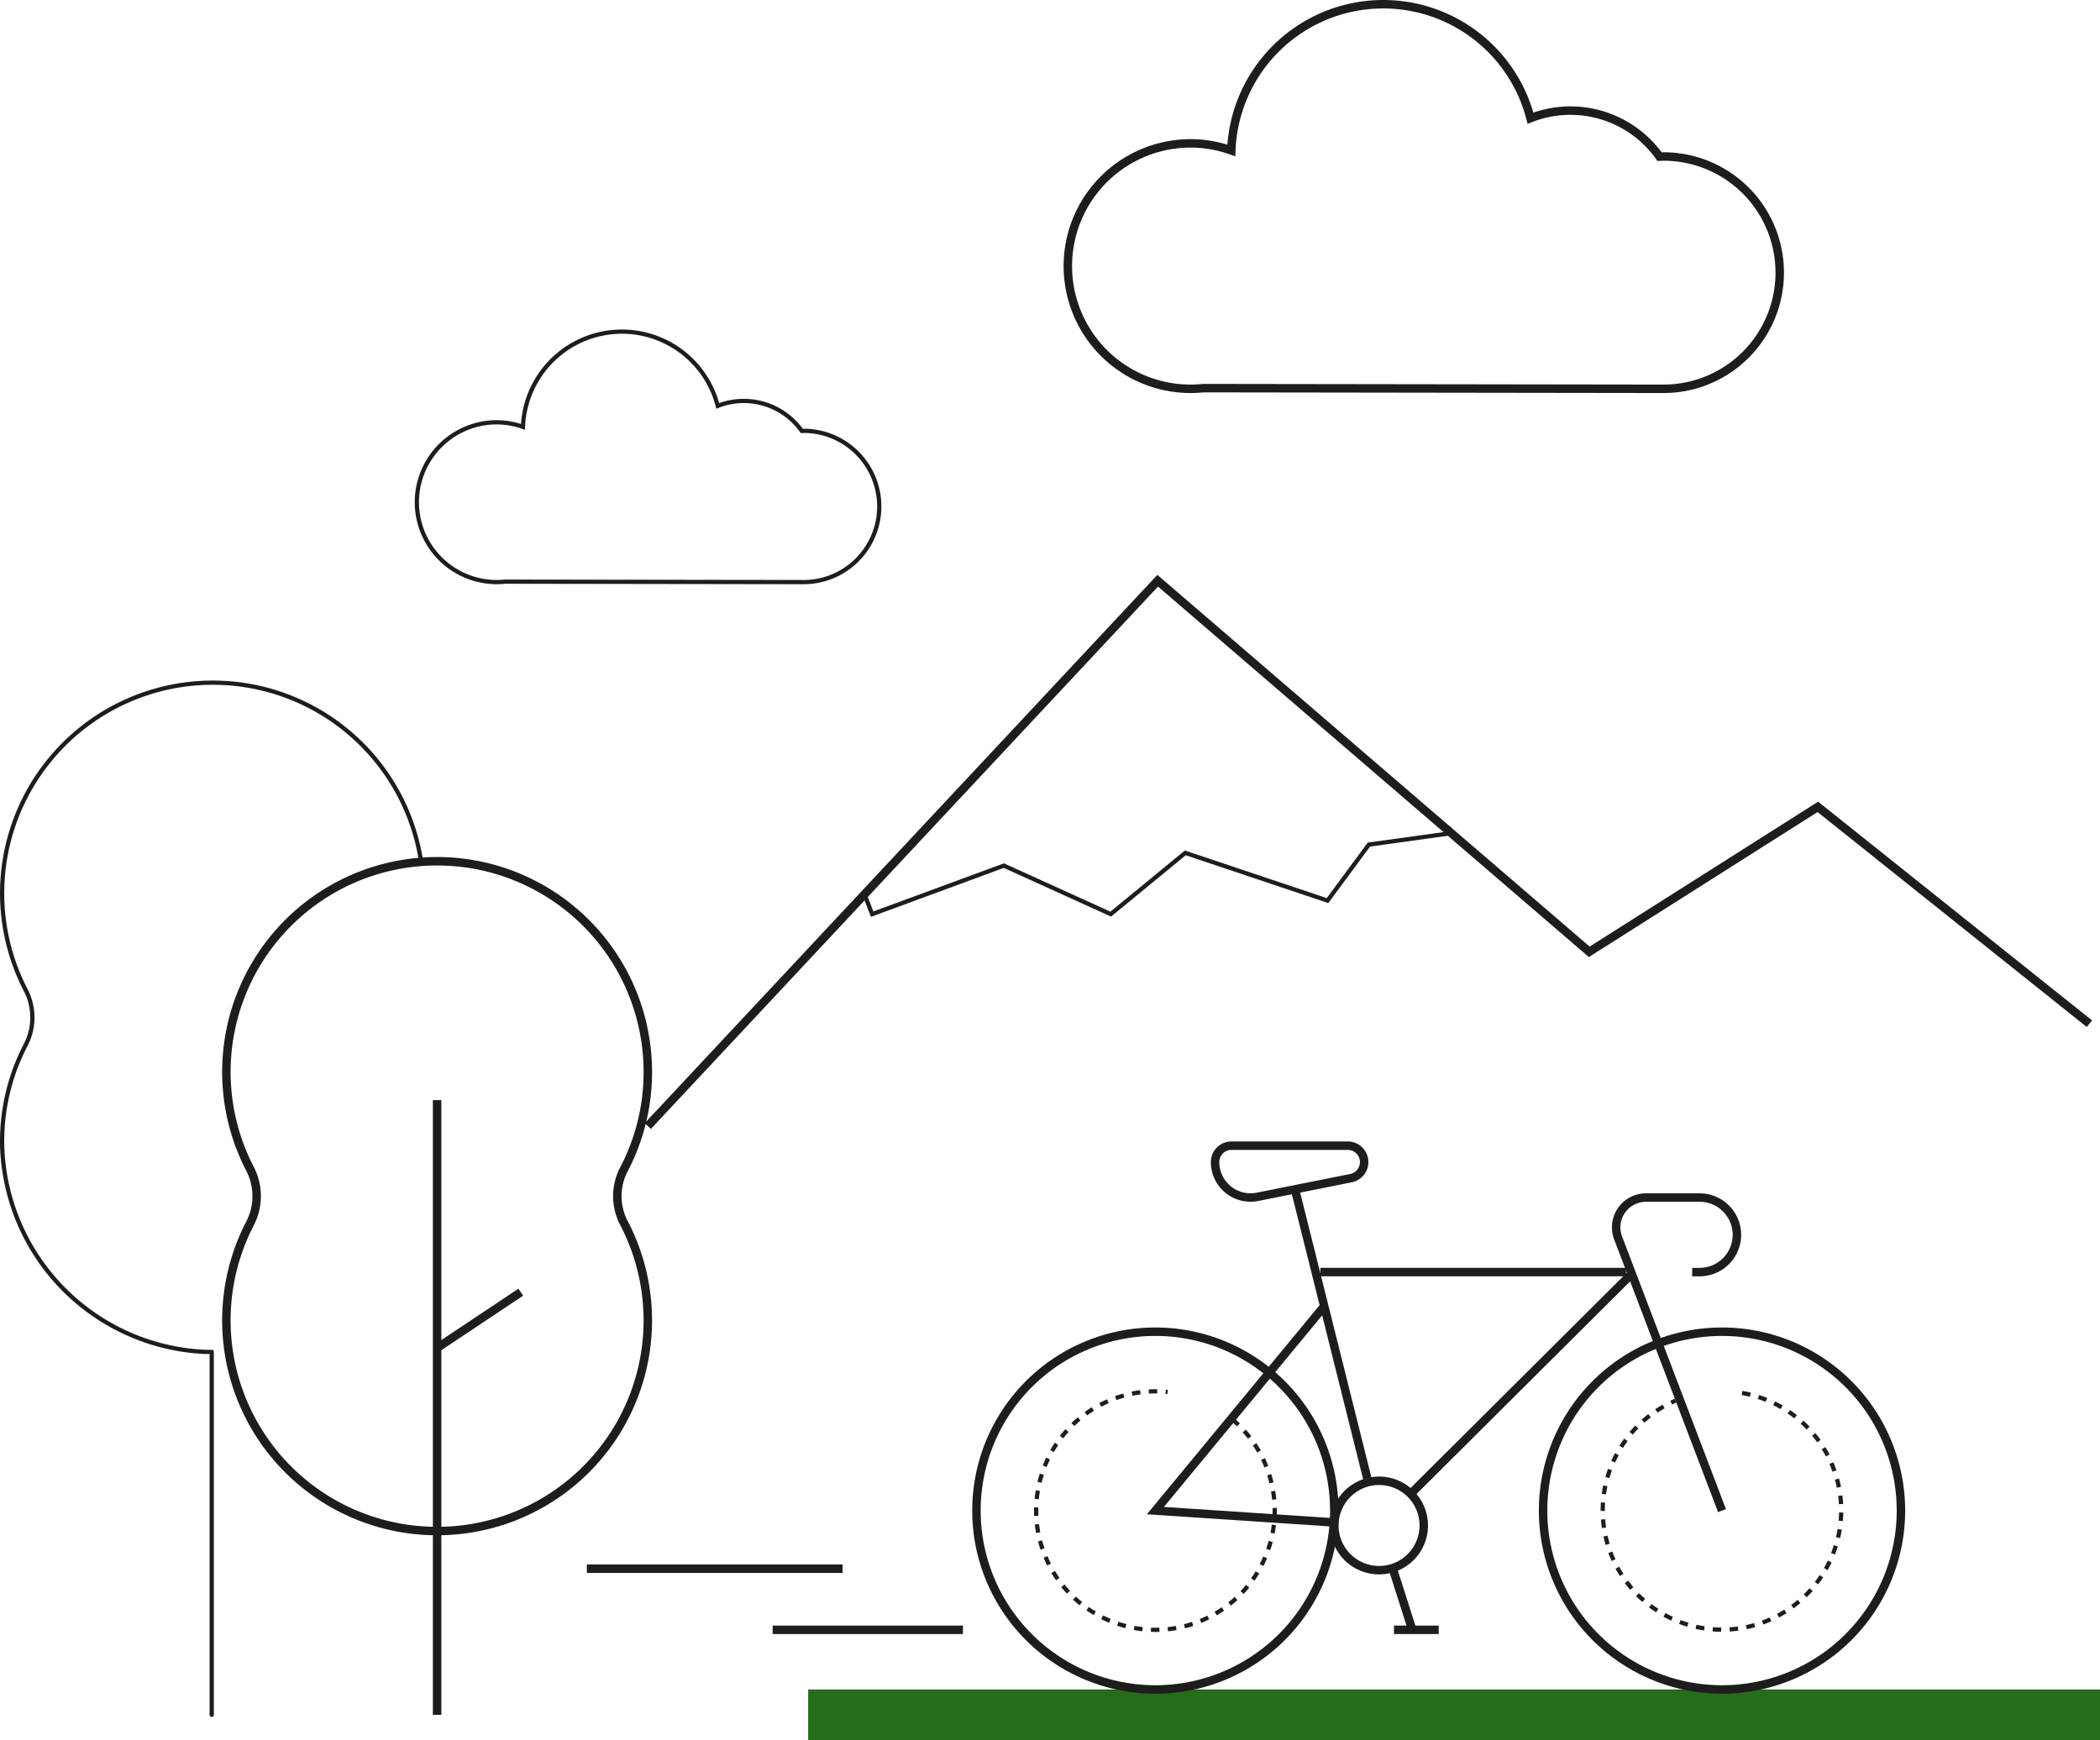 <?xml version="1.0"?>
<svg xmlns="http://www.w3.org/2000/svg" xmlns:xlink="http://www.w3.org/1999/xlink" id="Icon-Rad" width="248.357" height="205.864" viewBox="0 0 248.357 205.864">
  <defs>
    <clipPath id="clip-path">
      <rect id="Rechteck_777" data-name="Rechteck 777" width="248.357" height="205.864" fill="none"/>
    </clipPath>
  </defs>
  <rect id="Rechteck_776" data-name="Rechteck 776" width="152.78" height="6.007" transform="translate(95.576 199.857)" fill="#256d19"/>
  <g id="Gruppe_4397" data-name="Gruppe 4397">
    <g id="Gruppe_4396" data-name="Gruppe 4396" clip-path="url(#clip-path)">
      <path id="Pfad_1844" data-name="Pfad 1844" d="M157.8,178.7a21.16,21.16,0,1,1-21.161-21.161A21.161,21.161,0,0,1,157.8,178.7Z" fill="none" stroke="#1d1d1b" stroke-width="1"/>
      <path id="Pfad_1845" data-name="Pfad 1845" d="M145.716,167.892a14.107,14.107,0,1,1-9.071-3.3,14.307,14.307,0,0,1,1.442.073" fill="none" stroke="#1d1d1b" stroke-width="0.5" stroke-dasharray="1 1"/>
      <path id="Pfad_1846" data-name="Pfad 1846" d="M224.814,178.7a21.16,21.16,0,1,1-21.16-21.161A21.161,21.161,0,0,1,224.814,178.7Z" fill="none" stroke="#1d1d1b" stroke-width="1"/>
      <path id="Pfad_1847" data-name="Pfad 1847" d="M206.025,164.788a14.1,14.1,0,1,1-7.863.91" fill="none" stroke="#1d1d1b" stroke-width="0.5" stroke-dasharray="1 1"/>
      <line id="Linie_809" data-name="Linie 809" x1="8.493" y1="33.972" transform="translate(153.209 140.913)" fill="none" stroke="#1d1d1b" stroke-width="1"/>
      <path id="Pfad_1848" data-name="Pfad 1848" d="M203.653,178.7l-12.285-32.249a3.526,3.526,0,0,1,3.295-4.782h6.345a4.409,4.409,0,0,1,4.408,4.408h0a4.409,4.409,0,0,1-4.408,4.408h-.882" fill="none" stroke="#1d1d1b" stroke-width="1"/>
      <path id="Pfad_1849" data-name="Pfad 1849" d="M143.7,137.47h0a4.194,4.194,0,0,0,5.016,4.112l11.06-2.212a1.938,1.938,0,0,0-.38-3.838H145.636A1.938,1.938,0,0,0,143.7,137.47Z" fill="none" stroke="#1d1d1b" stroke-width="1"/>
      <line id="Linie_810" data-name="Linie 810" x2="36.149" transform="translate(156.152 150.482)" fill="none" stroke="#1d1d1b" stroke-width="1"/>
      <path id="Pfad_1850" data-name="Pfad 1850" d="M157.828,180.108,136.645,178.7l19.838-24.026" fill="none" stroke="#1d1d1b" stroke-width="1"/>
      <line id="Linie_811" data-name="Linie 811" x1="25.734" y2="25.624" transform="translate(167.118 150.813)" fill="none" stroke="#1d1d1b" stroke-width="1"/>
      <circle id="Ellipse_146" data-name="Ellipse 146" cx="5.29" cy="5.29" r="5.29" transform="translate(157.805 175.17)" fill="none" stroke="#1d1d1b" stroke-width="1"/>
      <line id="Linie_812" data-name="Linie 812" x2="2.301" y2="7.232" transform="translate(164.722 185.572)" fill="none" stroke="#1d1d1b" stroke-width="1"/>
      <line id="Linie_813" data-name="Linie 813" x2="5.29" transform="translate(164.859 192.803)" fill="none" stroke="#1d1d1b" stroke-width="1"/>
      <path id="Pfad_1851" data-name="Pfad 1851" d="M76.614,126.841A24.92,24.92,0,1,0,29.56,138.255a7.036,7.036,0,0,1,0,6.492,24.921,24.921,0,1,0,44.227-.077,6.851,6.851,0,0,1,0-6.338A24.691,24.691,0,0,0,76.614,126.841Z" fill="none" stroke="#1d1d1b" stroke-width="1"/>
      <line id="Linie_814" data-name="Linie 814" y2="72.719" transform="translate(51.695 130.141)" fill="none" stroke="#1d1d1b" stroke-width="1"/>
      <line id="Linie_815" data-name="Linie 815" x1="9.895" y2="6.597" transform="translate(51.694 152.863)" fill="none" stroke="#1d1d1b" stroke-width="1"/>
      <path id="Pfad_1852" data-name="Pfad 1852" d="M58.717,49.957a9.493,9.493,0,0,1,3.132.541,11.709,11.709,0,0,1,23.038-2.483,8.408,8.408,0,0,1,9.939,2.967c.1,0,.2-.015.307-.015a8.947,8.947,0,0,1,0,17.893l-35.444-.052a9.127,9.127,0,0,1-.964.052,9.452,9.452,0,0,1-.246-18.9h.238Z" fill="none" stroke="#1d1d1b" stroke-width="0.5"/>
      <path id="Pfad_1853" data-name="Pfad 1853" d="M140.806,16.959a14.493,14.493,0,0,1,4.814.836,17.986,17.986,0,0,1,35.385-3.815,12.919,12.919,0,0,1,15.265,4.556c.157,0,.309-.022.47-.022a13.74,13.74,0,0,1,0,27.48L142.3,45.917a14.351,14.351,0,0,1-1.495.077,14.516,14.516,0,0,1,0-29.032Z" fill="none" stroke="#1d1d1b" stroke-width="1"/>
      <line id="Linie_816" data-name="Linie 816" x2="30.246" transform="translate(69.406 185.572)" fill="none" stroke="#1d1d1b" stroke-width="1"/>
      <line id="Linie_817" data-name="Linie 817" x2="22.507" transform="translate(91.375 192.803)" fill="none" stroke="#1d1d1b" stroke-width="1"/>
      <path id="Pfad_1854" data-name="Pfad 1854" d="M49.825,102.078A24.917,24.917,0,1,0,3.037,117.122a7.044,7.044,0,0,1,0,6.49A24.683,24.683,0,0,0,.256,135.545,25.145,25.145,0,0,0,24.24,159.926h.8V202.86" fill="none" stroke="#1d1d1b" stroke-linecap="round" stroke-linejoin="round" stroke-width="0.5"/>
      <path id="Pfad_1855" data-name="Pfad 1855" d="M76.614,133.207l60.3-64.508,51.039,43.9,27.036-17.149L247.1,121.1" fill="none" stroke="#1d1d1b" stroke-width="1"/>
      <path id="Pfad_1856" data-name="Pfad 1856" d="M102.237,105.8l.91,2.342L118.72,102.4l12.641,5.739,8.817-7.245L157,106.537l4.894-6.625,9.743-1.351" fill="none" stroke="#1d1d1b" stroke-width="0.5"/>
    </g>
  </g>
</svg>
